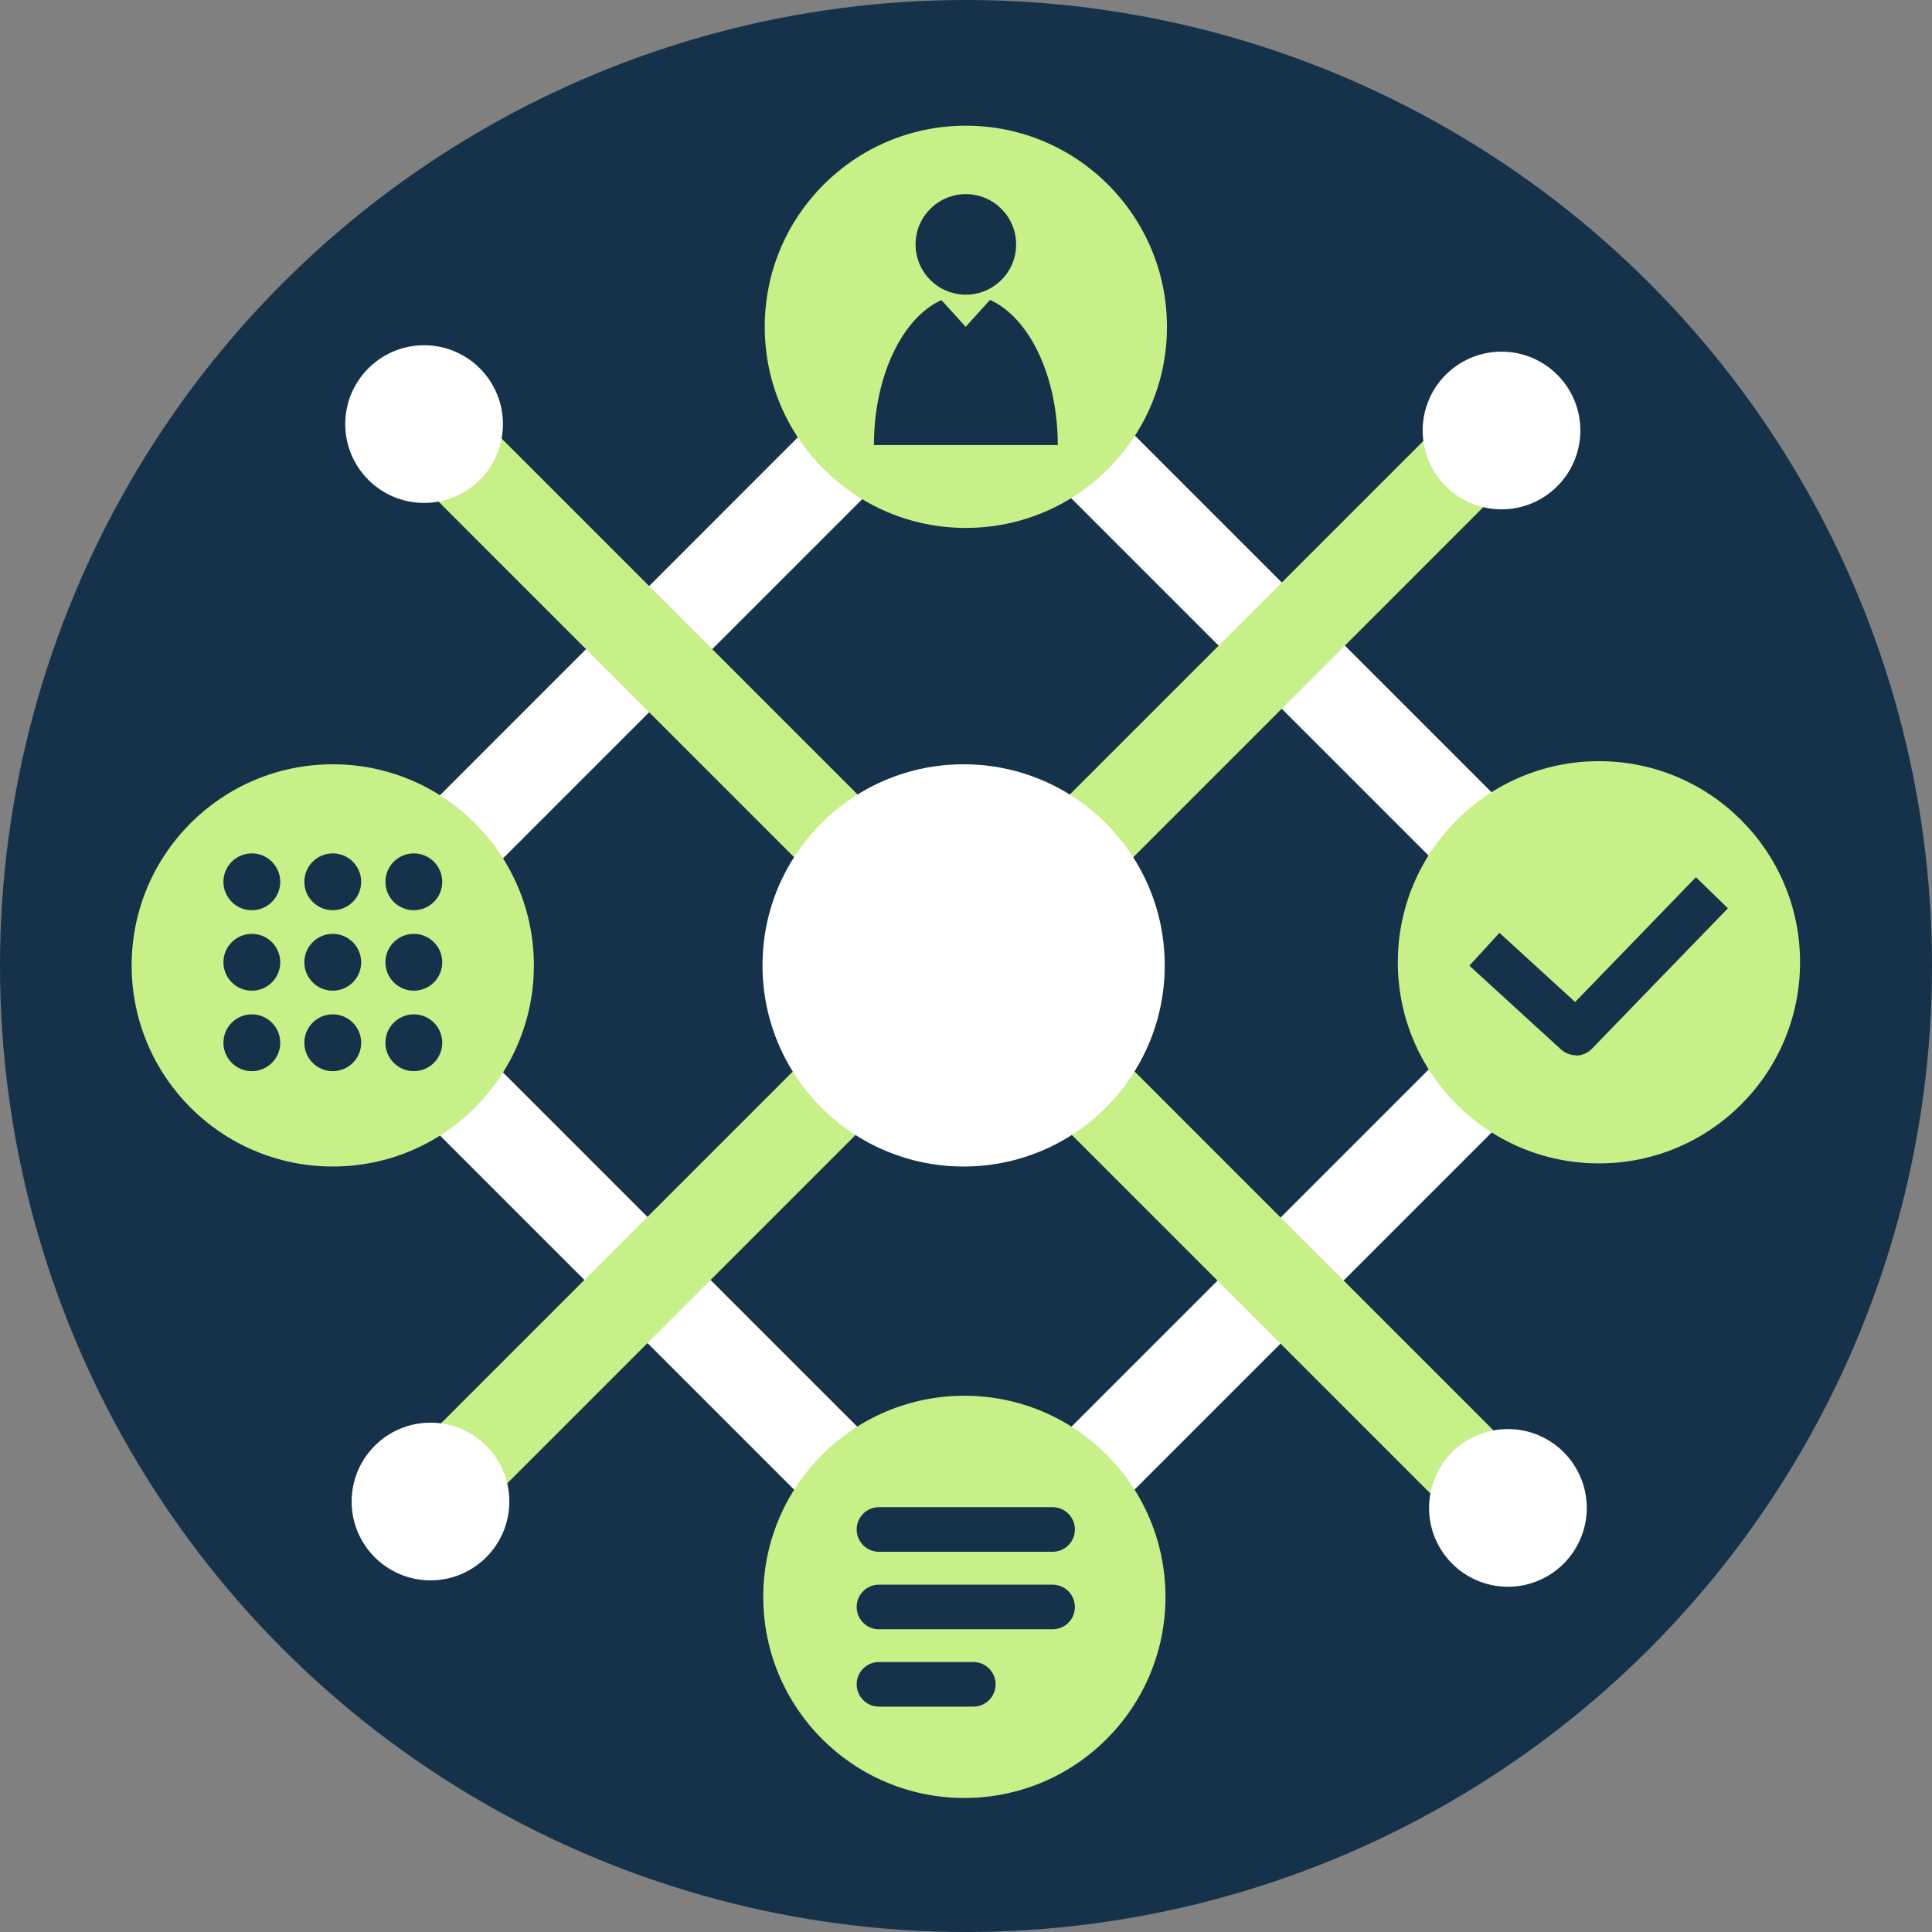 <?xml version="1.0" encoding="UTF-8"?><svg id="Layer_2" xmlns="http://www.w3.org/2000/svg" viewBox="0 0 129.88 129.88"><rect x="0" y="0" width="129.88" height="129.88" fill="#808080" stroke="none"/><defs><style>.cls-1{fill:#15324a;}.cls-2{fill:#fff;}.cls-3{fill:#c8f089;}</style></defs><g id="Layer_1-2"><circle class="cls-1" cx="64.94" cy="64.94" r="64.94"/><path class="cls-2" d="M64.83,110.35c-.77,0-1.54-.29-2.12-.88l-42.45-42.45c-.56-.56-.88-1.33-.88-2.12s.32-1.56.88-2.12L62.9,20.13c1.17-1.17,3.07-1.17,4.24,0l42.45,42.45c1.17,1.17,1.17,3.07,0,4.24l-42.64,42.64c-.59.59-1.35.88-2.12.88ZM26.62,64.9l38.21,38.21,38.4-38.4-38.21-38.21-38.4,38.4Z"/><path class="cls-3" d="M101.22,104.22c-.77,0-1.54-.29-2.12-.88L26.24,30.48c-1.17-1.17-1.17-3.07,0-4.24,1.17-1.17,3.07-1.17,4.24,0l72.86,72.86c1.17,1.17,1.17,3.07,0,4.24-.59.59-1.35.88-2.12.88Z"/><path class="cls-3" d="M28.79,103.78c-.77,0-1.54-.29-2.12-.88-1.17-1.17-1.17-3.07,0-4.24L98.66,26.67c1.17-1.17,3.07-1.17,4.24,0,1.17,1.17,1.17,3.07,0,4.24L30.91,102.91c-.59.59-1.35.88-2.12.88Z"/><circle class="cls-2" cx="101.37" cy="101.37" r="5.3"/><circle class="cls-2" cx="28.51" cy="28.51" r="5.3"/><circle class="cls-2" cx="100.94" cy="28.94" r="5.3"/><circle class="cls-3" cx="64.93" cy="21.97" r="13.52"/><circle class="cls-3" cx="22.37" cy="64.9" r="13.52"/><circle class="cls-2" cx="64.78" cy="64.9" r="13.52"/><circle class="cls-3" cx="107.49" cy="64.69" r="13.52"/><circle class="cls-3" cx="64.83" cy="107.35" r="13.52"/><circle class="cls-2" cx="28.94" cy="100.94" r="5.3"/><path class="cls-1" d="M58.75,29.92c0-5.58,2.77-10.11,6.18-10.11s6.18,4.53,6.18,10.11"/><polygon class="cls-3" points="63.15 20.02 64.92 21.97 66.68 20.02 64.92 19.37 63.15 20.02"/><circle class="cls-1" cx="64.93" cy="16.43" r="3.38"/><path class="cls-1" d="M70.76,104.32h-11.67c-.83,0-1.5-.67-1.5-1.5s.67-1.5,1.5-1.5h11.67c.83,0,1.5.67,1.5,1.5s-.67,1.5-1.5,1.5Z"/><path class="cls-1" d="M70.76,109.53h-11.67c-.83,0-1.5-.67-1.5-1.5s.67-1.5,1.5-1.5h11.67c.83,0,1.5.67,1.5,1.5s-.67,1.5-1.5,1.5Z"/><path class="cls-1" d="M65.43,114.73h-6.34c-.83,0-1.5-.67-1.5-1.5s.67-1.5,1.5-1.5h6.34c.83,0,1.5.67,1.5,1.5s-.67,1.5-1.5,1.5Z"/><circle class="cls-1" cx="16.93" cy="59.28" r="1.91"/><circle class="cls-1" cx="22.37" cy="59.28" r="1.91"/><circle class="cls-1" cx="27.82" cy="59.28" r="1.91"/><circle class="cls-1" cx="16.93" cy="64.69" r="1.91"/><circle class="cls-1" cx="22.37" cy="64.69" r="1.91"/><circle class="cls-1" cx="27.82" cy="64.69" r="1.91"/><circle class="cls-1" cx="16.93" cy="70.1" r="1.91"/><circle class="cls-1" cx="22.37" cy="70.1" r="1.91"/><circle class="cls-1" cx="27.82" cy="70.1" r="1.91"/><path class="cls-1" d="M105.95,70.94c-.36,0-.72-.13-1.01-.39l-6.16-5.63,2.02-2.21,5.09,4.65,8.12-8.39,2.15,2.09-9.14,9.44c-.29.3-.68.46-1.08.46Z"/></g></svg>